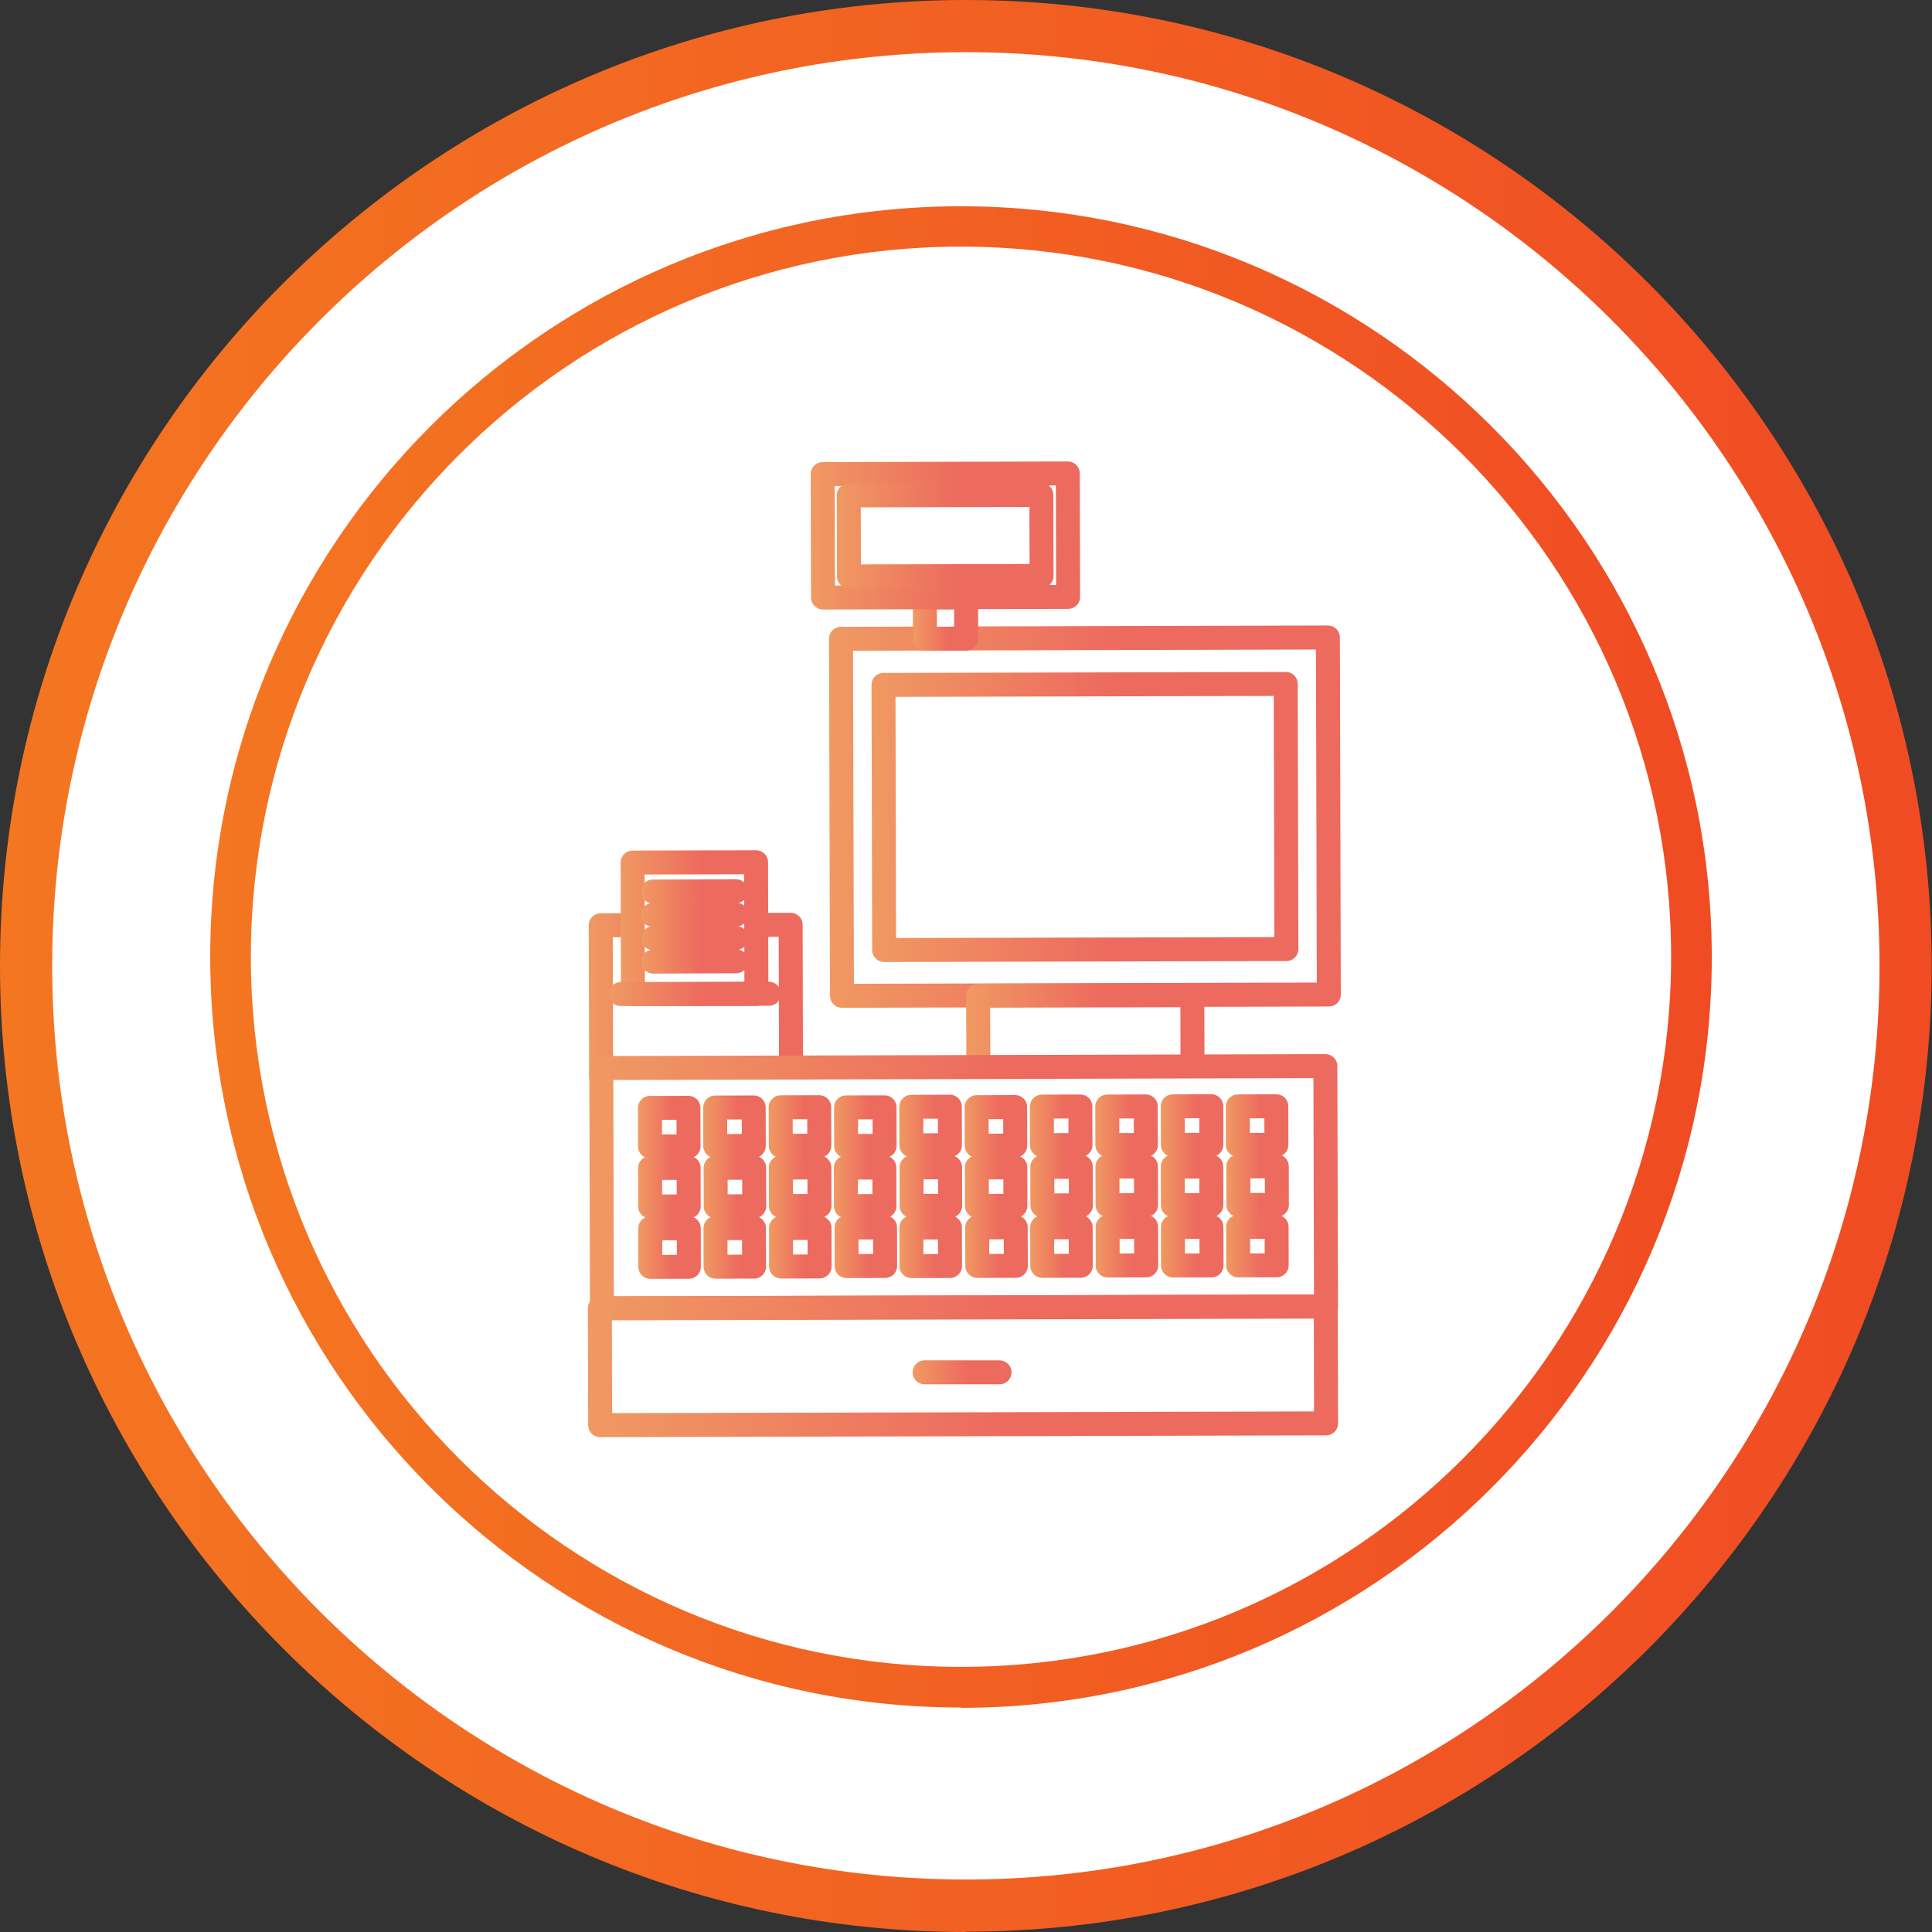 <svg xmlns="http://www.w3.org/2000/svg" xmlns:xlink="http://www.w3.org/1999/xlink" id="Layer_2" data-name="Layer 2" viewBox="0 0 63.69 63.69"><rect x="0" y="0" width="63.69" height="63.69" fill="#333333" stroke="none"/><defs><style>      .cls-1 {        stroke: url(#New_Gradient_Swatch_1-39);      }      .cls-1, .cls-2, .cls-3, .cls-4, .cls-5, .cls-6, .cls-7, .cls-8, .cls-9, .cls-10, .cls-11, .cls-12, .cls-13, .cls-14, .cls-15, .cls-16, .cls-17, .cls-18, .cls-19, .cls-20, .cls-21, .cls-22, .cls-23, .cls-24, .cls-25, .cls-26, .cls-27, .cls-28, .cls-29, .cls-30, .cls-31, .cls-32, .cls-33, .cls-34, .cls-35, .cls-36, .cls-37, .cls-38, .cls-39, .cls-40, .cls-41, .cls-42, .cls-43, .cls-44, .cls-45, .cls-46, .cls-47 {        fill: #fff;      }      .cls-1, .cls-2, .cls-3, .cls-4, .cls-5, .cls-6, .cls-7, .cls-8, .cls-10, .cls-11, .cls-12, .cls-13, .cls-14, .cls-15, .cls-16, .cls-17, .cls-18, .cls-19, .cls-20, .cls-21, .cls-22, .cls-23, .cls-24, .cls-25, .cls-26, .cls-27, .cls-28, .cls-29, .cls-30, .cls-31, .cls-32, .cls-33, .cls-34, .cls-35, .cls-36, .cls-37, .cls-38, .cls-39, .cls-40, .cls-41, .cls-42, .cls-43, .cls-44, .cls-45, .cls-46, .cls-47 {        stroke-linecap: round;        stroke-linejoin: round;        stroke-width: .79px;      }      .cls-2 {        stroke: url(#New_Gradient_Swatch_1-17);      }      .cls-3 {        stroke: url(#New_Gradient_Swatch_1);      }      .cls-4 {        stroke: url(#New_Gradient_Swatch_1-34);      }      .cls-5 {        stroke: url(#New_Gradient_Swatch_1-7);      }      .cls-6 {        stroke: url(#New_Gradient_Swatch_1-37);      }      .cls-48 {        fill: url(#New_Gradient_Swatch_18-2);      }      .cls-7 {        stroke: url(#New_Gradient_Swatch_1-35);      }      .cls-8 {        stroke: url(#New_Gradient_Swatch_1-10);      }      .cls-10 {        stroke: url(#New_Gradient_Swatch_1-24);      }      .cls-11 {        stroke: url(#New_Gradient_Swatch_1-5);      }      .cls-12 {        stroke: url(#New_Gradient_Swatch_1-38);      }      .cls-13 {        stroke: url(#New_Gradient_Swatch_1-25);      }      .cls-14 {        stroke: url(#New_Gradient_Swatch_1-14);      }      .cls-15 {        stroke: url(#New_Gradient_Swatch_1-27);      }      .cls-16 {        stroke: url(#New_Gradient_Swatch_1-21);      }      .cls-17 {        stroke: url(#New_Gradient_Swatch_1-9);      }      .cls-49 {        fill: url(#New_Gradient_Swatch_18);      }      .cls-18 {        stroke: url(#New_Gradient_Swatch_1-12);      }      .cls-19 {        stroke: url(#New_Gradient_Swatch_1-31);      }      .cls-20 {        stroke: url(#New_Gradient_Swatch_1-8);      }      .cls-21 {        stroke: url(#New_Gradient_Swatch_1-18);      }      .cls-22 {        stroke: url(#New_Gradient_Swatch_1-22);      }      .cls-23 {        stroke: url(#New_Gradient_Swatch_1-44);      }      .cls-24 {        stroke: url(#New_Gradient_Swatch_1-40);      }      .cls-25 {        stroke: url(#New_Gradient_Swatch_1-41);      }      .cls-26 {        stroke: url(#New_Gradient_Swatch_1-2);      }      .cls-27 {        stroke: url(#New_Gradient_Swatch_1-43);      }      .cls-28 {        stroke: url(#New_Gradient_Swatch_1-13);      }      .cls-29 {        stroke: url(#New_Gradient_Swatch_1-28);      }      .cls-30 {        stroke: url(#New_Gradient_Swatch_1-4);      }      .cls-31 {        stroke: url(#New_Gradient_Swatch_1-42);      }      .cls-32 {        stroke: url(#New_Gradient_Swatch_1-32);      }      .cls-33 {        stroke: url(#New_Gradient_Swatch_1-6);      }      .cls-34 {        stroke: url(#New_Gradient_Swatch_1-23);      }      .cls-35 {        stroke: url(#New_Gradient_Swatch_1-15);      }      .cls-36 {        stroke: url(#New_Gradient_Swatch_1-19);      }      .cls-37 {        stroke: url(#New_Gradient_Swatch_1-29);      }      .cls-38 {        stroke: url(#New_Gradient_Swatch_1-26);      }      .cls-39 {        stroke: url(#New_Gradient_Swatch_1-30);      }      .cls-40 {        stroke: url(#New_Gradient_Swatch_1-33);      }      .cls-41 {        stroke: url(#New_Gradient_Swatch_1-45);      }      .cls-42 {        stroke: url(#New_Gradient_Swatch_1-11);      }      .cls-43 {        stroke: url(#New_Gradient_Swatch_1-3);      }      .cls-44 {        stroke: url(#New_Gradient_Swatch_1-46);      }      .cls-45 {        stroke: url(#New_Gradient_Swatch_1-16);      }      .cls-46 {        stroke: url(#New_Gradient_Swatch_1-36);      }      .cls-47 {        stroke: url(#New_Gradient_Swatch_1-20);      }    </style><linearGradient id="New_Gradient_Swatch_18" data-name="New Gradient Swatch 18" x1="0" y1="31.84" x2="63.69" y2="31.84" gradientUnits="userSpaceOnUse"><stop offset="0" stop-color="#f47621"></stop><stop offset="1" stop-color="#f04b23"></stop></linearGradient><linearGradient id="New_Gradient_Swatch_1" data-name="New Gradient Swatch 1" x1="19.41" y1="32.97" x2="26.47" y2="32.97" gradientTransform="translate(.08 -.06) rotate(.14)" gradientUnits="userSpaceOnUse"><stop offset="0" stop-color="#f09962"></stop><stop offset=".56" stop-color="#ed6a5f"></stop></linearGradient><linearGradient id="New_Gradient_Swatch_1-2" data-name="New Gradient Swatch 1" x1="20.47" y1="30.6" x2="25.33" y2="30.6" gradientTransform="translate(.08 -.06) rotate(.15)" xlink:href="#New_Gradient_Swatch_1"></linearGradient><linearGradient id="New_Gradient_Swatch_1-3" data-name="New Gradient Swatch 1" x1="21.13" y1="29.38" x2="24.66" y2="29.38" gradientTransform="matrix(1,0,0,1,0,0)" xlink:href="#New_Gradient_Swatch_1"></linearGradient><linearGradient id="New_Gradient_Swatch_1-4" data-name="New Gradient Swatch 1" x1="21.13" y1="30.15" x2="24.66" y2="30.15" gradientTransform="matrix(1,0,0,1,0,0)" xlink:href="#New_Gradient_Swatch_1"></linearGradient><linearGradient id="New_Gradient_Swatch_1-5" data-name="New Gradient Swatch 1" x1="21.13" y1="30.92" x2="24.66" y2="30.92" gradientTransform="matrix(1,0,0,1,0,0)" xlink:href="#New_Gradient_Swatch_1"></linearGradient><linearGradient id="New_Gradient_Swatch_1-6" data-name="New Gradient Swatch 1" x1="21.13" y1="31.69" x2="24.66" y2="31.69" gradientTransform="matrix(1,0,0,1,0,0)" xlink:href="#New_Gradient_Swatch_1"></linearGradient><linearGradient id="New_Gradient_Swatch_1-7" data-name="New Gradient Swatch 1" x1="20.07" y1="32.76" x2="25.74" y2="32.76" gradientTransform="matrix(1,0,0,1,0,0)" xlink:href="#New_Gradient_Swatch_1"></linearGradient><linearGradient id="New_Gradient_Swatch_1-8" data-name="New Gradient Swatch 1" x1="27.33" y1="26.93" x2="44.2" y2="26.93" gradientTransform="translate(.07 -.09) rotate(.15)" xlink:href="#New_Gradient_Swatch_1"></linearGradient><linearGradient id="New_Gradient_Swatch_1-9" data-name="New Gradient Swatch 1" x1="31.86" y1="34.61" x2="39.71" y2="34.61" gradientTransform="translate(.09 -.09) rotate(.15)" xlink:href="#New_Gradient_Swatch_1"></linearGradient><linearGradient id="New_Gradient_Swatch_1-10" data-name="New Gradient Swatch 1" x1="28.73" y1="26.93" x2="42.8" y2="26.93" gradientTransform="translate(.07 -.09) rotate(.14)" xlink:href="#New_Gradient_Swatch_1"></linearGradient><linearGradient id="New_Gradient_Swatch_1-11" data-name="New Gradient Swatch 1" x1="19.42" y1="39.14" x2="44.1" y2="39.14" gradientTransform="translate(.1 -.08) rotate(.15)" xlink:href="#New_Gradient_Swatch_1"></linearGradient><linearGradient id="New_Gradient_Swatch_1-12" data-name="New Gradient Swatch 1" x1="19.38" y1="45.03" x2="44.11" y2="45.03" gradientTransform="translate(.11 -.08) rotate(.14)" xlink:href="#New_Gradient_Swatch_1"></linearGradient><linearGradient id="New_Gradient_Swatch_1-13" data-name="New Gradient Swatch 1" x1="21.03" y1="37.15" x2="23.09" y2="37.15" gradientTransform="translate(.1 -.06) rotate(.15)" xlink:href="#New_Gradient_Swatch_1"></linearGradient><linearGradient id="New_Gradient_Swatch_1-14" data-name="New Gradient Swatch 1" x1="23.19" y1="37.14" x2="25.25" y2="37.14" gradientTransform="translate(.08 -.05) rotate(.12)" xlink:href="#New_Gradient_Swatch_1"></linearGradient><linearGradient id="New_Gradient_Swatch_1-15" data-name="New Gradient Swatch 1" x1="25.34" y1="37.14" x2="27.4" y2="37.14" gradientTransform="translate(.1 -.07) rotate(.15)" xlink:href="#New_Gradient_Swatch_1"></linearGradient><linearGradient id="New_Gradient_Swatch_1-16" data-name="New Gradient Swatch 1" x1="27.5" y1="37.13" x2="29.55" y2="37.13" gradientTransform="translate(.07 -.06) rotate(.11)" xlink:href="#New_Gradient_Swatch_1"></linearGradient><linearGradient id="New_Gradient_Swatch_1-17" data-name="New Gradient Swatch 1" x1="29.65" y1="37.13" x2="31.71" y2="37.13" gradientTransform="translate(.1 -.08) rotate(.16)" xlink:href="#New_Gradient_Swatch_1"></linearGradient><linearGradient id="New_Gradient_Swatch_1-18" data-name="New Gradient Swatch 1" x1="31.8" y1="37.12" x2="33.86" y2="37.12" gradientTransform="translate(.12 -.11) rotate(.18)" xlink:href="#New_Gradient_Swatch_1"></linearGradient><linearGradient id="New_Gradient_Swatch_1-19" data-name="New Gradient Swatch 1" x1="33.96" y1="37.12" x2="36.02" y2="37.12" gradientTransform="translate(.1 -.09) rotate(.15)" xlink:href="#New_Gradient_Swatch_1"></linearGradient><linearGradient id="New_Gradient_Swatch_1-20" data-name="New Gradient Swatch 1" x1="36.11" y1="37.11" x2="38.17" y2="37.11" gradientTransform="translate(.1 -.1) rotate(.16)" xlink:href="#New_Gradient_Swatch_1"></linearGradient><linearGradient id="New_Gradient_Swatch_1-21" data-name="New Gradient Swatch 1" x1="38.26" y1="37.11" x2="40.32" y2="37.11" gradientTransform="translate(.12 -.13) rotate(.19)" xlink:href="#New_Gradient_Swatch_1"></linearGradient><linearGradient id="New_Gradient_Swatch_1-22" data-name="New Gradient Swatch 1" x1="40.42" y1="37.1" x2="42.48" y2="37.1" gradientTransform="translate(.1 -.11) rotate(.15)" xlink:href="#New_Gradient_Swatch_1"></linearGradient><linearGradient id="New_Gradient_Swatch_1-23" data-name="New Gradient Swatch 1" x1="21.04" y1="39.14" x2="23.1" y2="39.14" gradientTransform="translate(.1 -.06) rotate(.15)" xlink:href="#New_Gradient_Swatch_1"></linearGradient><linearGradient id="New_Gradient_Swatch_1-24" data-name="New Gradient Swatch 1" x1="23.19" y1="39.13" x2="25.25" y2="39.13" gradientTransform="translate(.1 -.06) rotate(.15)" xlink:href="#New_Gradient_Swatch_1"></linearGradient><linearGradient id="New_Gradient_Swatch_1-25" data-name="New Gradient Swatch 1" x1="25.35" y1="39.13" x2="27.4" y2="39.13" gradientTransform="translate(.12 -.08) rotate(.18)" xlink:href="#New_Gradient_Swatch_1"></linearGradient><linearGradient id="New_Gradient_Swatch_1-26" data-name="New Gradient Swatch 1" x1="27.5" y1="39.12" x2="29.56" y2="39.12" gradientTransform="translate(.1 -.07) rotate(.14)" xlink:href="#New_Gradient_Swatch_1"></linearGradient><linearGradient id="New_Gradient_Swatch_1-27" data-name="New Gradient Swatch 1" x1="29.65" y1="39.12" x2="31.71" y2="39.12" gradientTransform="translate(.06 -.05) rotate(.09)" xlink:href="#New_Gradient_Swatch_1"></linearGradient><linearGradient id="New_Gradient_Swatch_1-28" data-name="New Gradient Swatch 1" x1="31.81" y1="39.11" x2="33.87" y2="39.11" gradientTransform="translate(.1 -.09) rotate(.15)" xlink:href="#New_Gradient_Swatch_1"></linearGradient><linearGradient id="New_Gradient_Swatch_1-29" data-name="New Gradient Swatch 1" x1="33.96" y1="39.1" x2="36.02" y2="39.1" gradientTransform="translate(.08 -.07) rotate(.12)" xlink:href="#New_Gradient_Swatch_1"></linearGradient><linearGradient id="New_Gradient_Swatch_1-30" data-name="New Gradient Swatch 1" x1="36.11" y1="39.1" x2="38.17" y2="39.1" gradientTransform="translate(.11 -.1) rotate(.16)" xlink:href="#New_Gradient_Swatch_1"></linearGradient><linearGradient id="New_Gradient_Swatch_1-31" data-name="New Gradient Swatch 1" x1="38.27" y1="39.09" x2="40.33" y2="39.09" gradientTransform="translate(.1 -.1) rotate(.15)" xlink:href="#New_Gradient_Swatch_1"></linearGradient><linearGradient id="New_Gradient_Swatch_1-32" data-name="New Gradient Swatch 1" x1="40.42" y1="39.09" x2="42.48" y2="39.09" gradientTransform="translate(.1 -.11) rotate(.15)" xlink:href="#New_Gradient_Swatch_1"></linearGradient><linearGradient id="New_Gradient_Swatch_1-33" data-name="New Gradient Swatch 1" x1="21.04" y1="41.13" x2="23.1" y2="41.13" gradientTransform="translate(.11 -.06) rotate(.15)" xlink:href="#New_Gradient_Swatch_1"></linearGradient><linearGradient id="New_Gradient_Swatch_1-34" data-name="New Gradient Swatch 1" x1="23.2" y1="41.12" x2="25.26" y2="41.12" gradientTransform="translate(.11 -.06) rotate(.15)" xlink:href="#New_Gradient_Swatch_1"></linearGradient><linearGradient id="New_Gradient_Swatch_1-35" data-name="New Gradient Swatch 1" x1="25.35" y1="41.12" x2="27.41" y2="41.12" gradientTransform="translate(.11 -.07) rotate(.15)" xlink:href="#New_Gradient_Swatch_1"></linearGradient><linearGradient id="New_Gradient_Swatch_1-36" data-name="New Gradient Swatch 1" x1="27.5" y1="41.11" x2="29.56" y2="41.11" gradientTransform="translate(.1 -.07) rotate(.15)" xlink:href="#New_Gradient_Swatch_1"></linearGradient><linearGradient id="New_Gradient_Swatch_1-37" data-name="New Gradient Swatch 1" x1="29.66" y1="41.1" x2="31.72" y2="41.1" gradientTransform="translate(.09 -.06) rotate(.12)" xlink:href="#New_Gradient_Swatch_1"></linearGradient><linearGradient id="New_Gradient_Swatch_1-38" data-name="New Gradient Swatch 1" x1="31.81" y1="41.1" x2="33.87" y2="41.1" gradientTransform="translate(.13 -.11) rotate(.19)" xlink:href="#New_Gradient_Swatch_1"></linearGradient><linearGradient id="New_Gradient_Swatch_1-39" data-name="New Gradient Swatch 1" x1="33.97" y1="41.09" x2="36.03" y2="41.09" gradientTransform="translate(.11 -.09) rotate(.15)" xlink:href="#New_Gradient_Swatch_1"></linearGradient><linearGradient id="New_Gradient_Swatch_1-40" data-name="New Gradient Swatch 1" x1="36.12" y1="41.09" x2="38.18" y2="41.09" gradientTransform="translate(.11 -.1) rotate(.16)" xlink:href="#New_Gradient_Swatch_1"></linearGradient><linearGradient id="New_Gradient_Swatch_1-41" data-name="New Gradient Swatch 1" x1="38.27" y1="41.08" x2="40.33" y2="41.08" gradientTransform="translate(.11 -.1) rotate(.15)" xlink:href="#New_Gradient_Swatch_1"></linearGradient><linearGradient id="New_Gradient_Swatch_1-42" data-name="New Gradient Swatch 1" x1="40.43" y1="41.08" x2="42.49" y2="41.08" gradientTransform="translate(.09 -.09) rotate(.12)" xlink:href="#New_Gradient_Swatch_1"></linearGradient><linearGradient id="New_Gradient_Swatch_1-43" data-name="New Gradient Swatch 1" x1="30.09" y1="20.37" x2="32.24" y2="20.37" gradientTransform="translate(.05 -.08) rotate(.14)" xlink:href="#New_Gradient_Swatch_1"></linearGradient><linearGradient id="New_Gradient_Swatch_1-44" data-name="New Gradient Swatch 1" x1="26.72" y1="17.66" x2="35.6" y2="17.66" gradientTransform="translate(.04 -.08) rotate(.15)" xlink:href="#New_Gradient_Swatch_1"></linearGradient><linearGradient id="New_Gradient_Swatch_1-45" data-name="New Gradient Swatch 1" x1="27.59" y1="17.66" x2="34.73" y2="17.66" gradientTransform="translate(.04 -.08) rotate(.14)" xlink:href="#New_Gradient_Swatch_1"></linearGradient><linearGradient id="New_Gradient_Swatch_1-46" data-name="New Gradient Swatch 1" x1="30.09" y1="45.24" x2="33.34" y2="45.24" gradientTransform="matrix(1,0,0,1,0,0)" xlink:href="#New_Gradient_Swatch_1"></linearGradient><linearGradient id="New_Gradient_Swatch_18-2" data-name="New Gradient Swatch 18" x1="6.94" y1="31.54" x2="56.43" y2="31.54" xlink:href="#New_Gradient_Swatch_18"></linearGradient></defs><g id="Layer_1-2" data-name="Layer 1"><g><circle class="cls-9" cx="31.84" cy="31.84" r="30.98"></circle><path class="cls-49" d="M31.84,63.69C14.29,63.69,0,49.4,0,31.84S14.29,0,31.84,0s31.84,14.28,31.84,31.84-14.28,31.84-31.84,31.84ZM31.84,1.72C15.23,1.72,1.72,15.23,1.72,31.84s13.51,30.12,30.12,30.12,30.12-13.51,30.12-30.12S48.45,1.72,31.84,1.72Z"></path></g><g><g><rect class="cls-3" x="19.81" y="30.49" width="6.26" height="4.96" transform="translate(-.08 .06) rotate(-.14)"></rect><g><g><rect class="cls-26" x="20.86" y="28.43" width="4.07" height="4.34" transform="translate(-.08 .06) rotate(-.15)"></rect><g><line class="cls-43" x1="21.52" y1="29.39" x2="24.26" y2="29.38"></line><line class="cls-30" x1="21.52" y1="30.16" x2="24.27" y2="30.15"></line><line class="cls-11" x1="21.53" y1="30.93" x2="24.27" y2="30.92"></line><line class="cls-33" x1="21.53" y1="31.7" x2="24.27" y2="31.69"></line></g></g><line class="cls-5" x1="20.46" y1="32.77" x2="25.35" y2="32.76"></line></g></g><g><rect class="cls-20" x="27.74" y="21.04" width="16.05" height="11.77" transform="translate(-.07 .09) rotate(-.15)"></rect><rect class="cls-17" x="32.25" y="32.82" width="7.06" height="3.59" transform="translate(-.09 .09) rotate(-.15)"></rect><rect class="cls-8" x="29.14" y="22.56" width="13.26" height="8.74" transform="translate(-.07 .09) rotate(-.14)"></rect></g><g><rect class="cls-42" x="19.83" y="35.18" width="23.87" height="7.92" transform="translate(-.1 .08) rotate(-.15)"></rect><rect class="cls-18" x="19.78" y="43.1" width="23.93" height="3.85" transform="translate(-.11 .08) rotate(-.14)"></rect><g><rect class="cls-28" x="21.43" y="36.52" width="1.27" height="1.27" transform="translate(-.1 .06) rotate(-.15)"></rect><rect class="cls-14" x="23.58" y="36.51" width="1.27" height="1.27" transform="translate(-.08 .05) rotate(-.12)"></rect><rect class="cls-35" x="25.74" y="36.5" width="1.27" height="1.27" transform="translate(-.1 .07) rotate(-.15)"></rect><rect class="cls-45" x="27.89" y="36.5" width="1.27" height="1.27" transform="translate(-.07 .06) rotate(-.11)"></rect><rect class="cls-2" x="30.04" y="36.49" width="1.27" height="1.27" transform="translate(-.1 .08) rotate(-.16)"></rect><rect class="cls-21" x="32.2" y="36.49" width="1.27" height="1.27" transform="translate(-.12 .11) rotate(-.18)"></rect><rect class="cls-36" x="34.35" y="36.48" width="1.27" height="1.27" transform="translate(-.1 .09) rotate(-.15)"></rect><rect class="cls-47" x="36.5" y="36.48" width="1.27" height="1.27" transform="translate(-.1 .1) rotate(-.16)"></rect><rect class="cls-16" x="38.66" y="36.47" width="1.27" height="1.27" transform="translate(-.12 .13) rotate(-.19)"></rect><rect class="cls-22" x="40.81" y="36.47" width="1.27" height="1.27" transform="translate(-.1 .11) rotate(-.15)"></rect><rect class="cls-34" x="21.43" y="38.5" width="1.27" height="1.27" transform="translate(-.1 .06) rotate(-.15)"></rect><rect class="cls-10" x="23.59" y="38.5" width="1.27" height="1.27" transform="translate(-.1 .06) rotate(-.15)"></rect><rect class="cls-13" x="25.74" y="38.49" width="1.27" height="1.27" transform="translate(-.12 .08) rotate(-.18)"></rect><rect class="cls-38" x="27.89" y="38.49" width="1.27" height="1.27" transform="translate(-.1 .07) rotate(-.14)"></rect><rect class="cls-15" x="30.05" y="38.48" width="1.27" height="1.27" transform="translate(-.06 .05) rotate(-.09)"></rect><rect class="cls-29" x="32.2" y="38.48" width="1.27" height="1.27" transform="translate(-.1 .09) rotate(-.15)"></rect><rect class="cls-37" x="34.36" y="38.47" width="1.27" height="1.27" transform="translate(-.08 .07) rotate(-.12)"></rect><rect class="cls-39" x="36.51" y="38.46" width="1.27" height="1.27" transform="translate(-.11 .1) rotate(-.16)"></rect><rect class="cls-19" x="38.66" y="38.46" width="1.27" height="1.27" transform="translate(-.1 .1) rotate(-.15)"></rect><rect class="cls-32" x="40.82" y="38.45" width="1.27" height="1.27" transform="translate(-.1 .11) rotate(-.15)"></rect><rect class="cls-40" x="21.44" y="40.49" width="1.27" height="1.27" transform="translate(-.11 .06) rotate(-.15)"></rect><rect class="cls-4" x="23.59" y="40.49" width="1.27" height="1.27" transform="translate(-.11 .06) rotate(-.15)"></rect><rect class="cls-7" x="25.75" y="40.48" width="1.27" height="1.27" transform="translate(-.11 .07) rotate(-.15)"></rect><rect class="cls-46" x="27.9" y="40.47" width="1.27" height="1.27" transform="translate(-.1 .07) rotate(-.15)"></rect><rect class="cls-6" x="30.05" y="40.47" width="1.27" height="1.27" transform="translate(-.09 .06) rotate(-.12)"></rect><rect class="cls-12" x="32.21" y="40.46" width="1.27" height="1.27" transform="translate(-.13 .11) rotate(-.19)"></rect><rect class="cls-1" x="34.36" y="40.46" width="1.27" height="1.27" transform="translate(-.11 .09) rotate(-.15)"></rect><rect class="cls-24" x="36.51" y="40.45" width="1.27" height="1.27" transform="translate(-.11 .1) rotate(-.16)"></rect><rect class="cls-25" x="38.67" y="40.45" width="1.27" height="1.27" transform="translate(-.11 .1) rotate(-.15)"></rect><rect class="cls-31" x="40.82" y="40.44" width="1.27" height="1.27" transform="translate(-.09 .09) rotate(-.12)"></rect></g></g><g><rect class="cls-27" x="30.49" y="19.69" width="1.36" height="1.36" transform="translate(-.05 .08) rotate(-.14)"></rect><rect class="cls-23" x="27.12" y="15.62" width="8.08" height="4.07" transform="translate(-.04 .08) rotate(-.15)"></rect><rect class="cls-41" x="27.98" y="16.32" width="6.35" height="2.67" transform="translate(-.04 .08) rotate(-.14)"></rect></g><line class="cls-44" x1="30.48" y1="45.24" x2="32.95" y2="45.24"></line></g><path class="cls-48" d="M31.68,56.29c-13.64,0-24.75-11.1-24.75-24.75S18.04,6.8,31.68,6.8s24.75,11.1,24.75,24.75-11.1,24.75-24.75,24.75ZM31.68,8.13c-12.91,0-23.41,10.5-23.41,23.41s10.5,23.41,23.41,23.41,23.41-10.5,23.41-23.41-10.5-23.41-23.41-23.41Z"></path></g></svg>